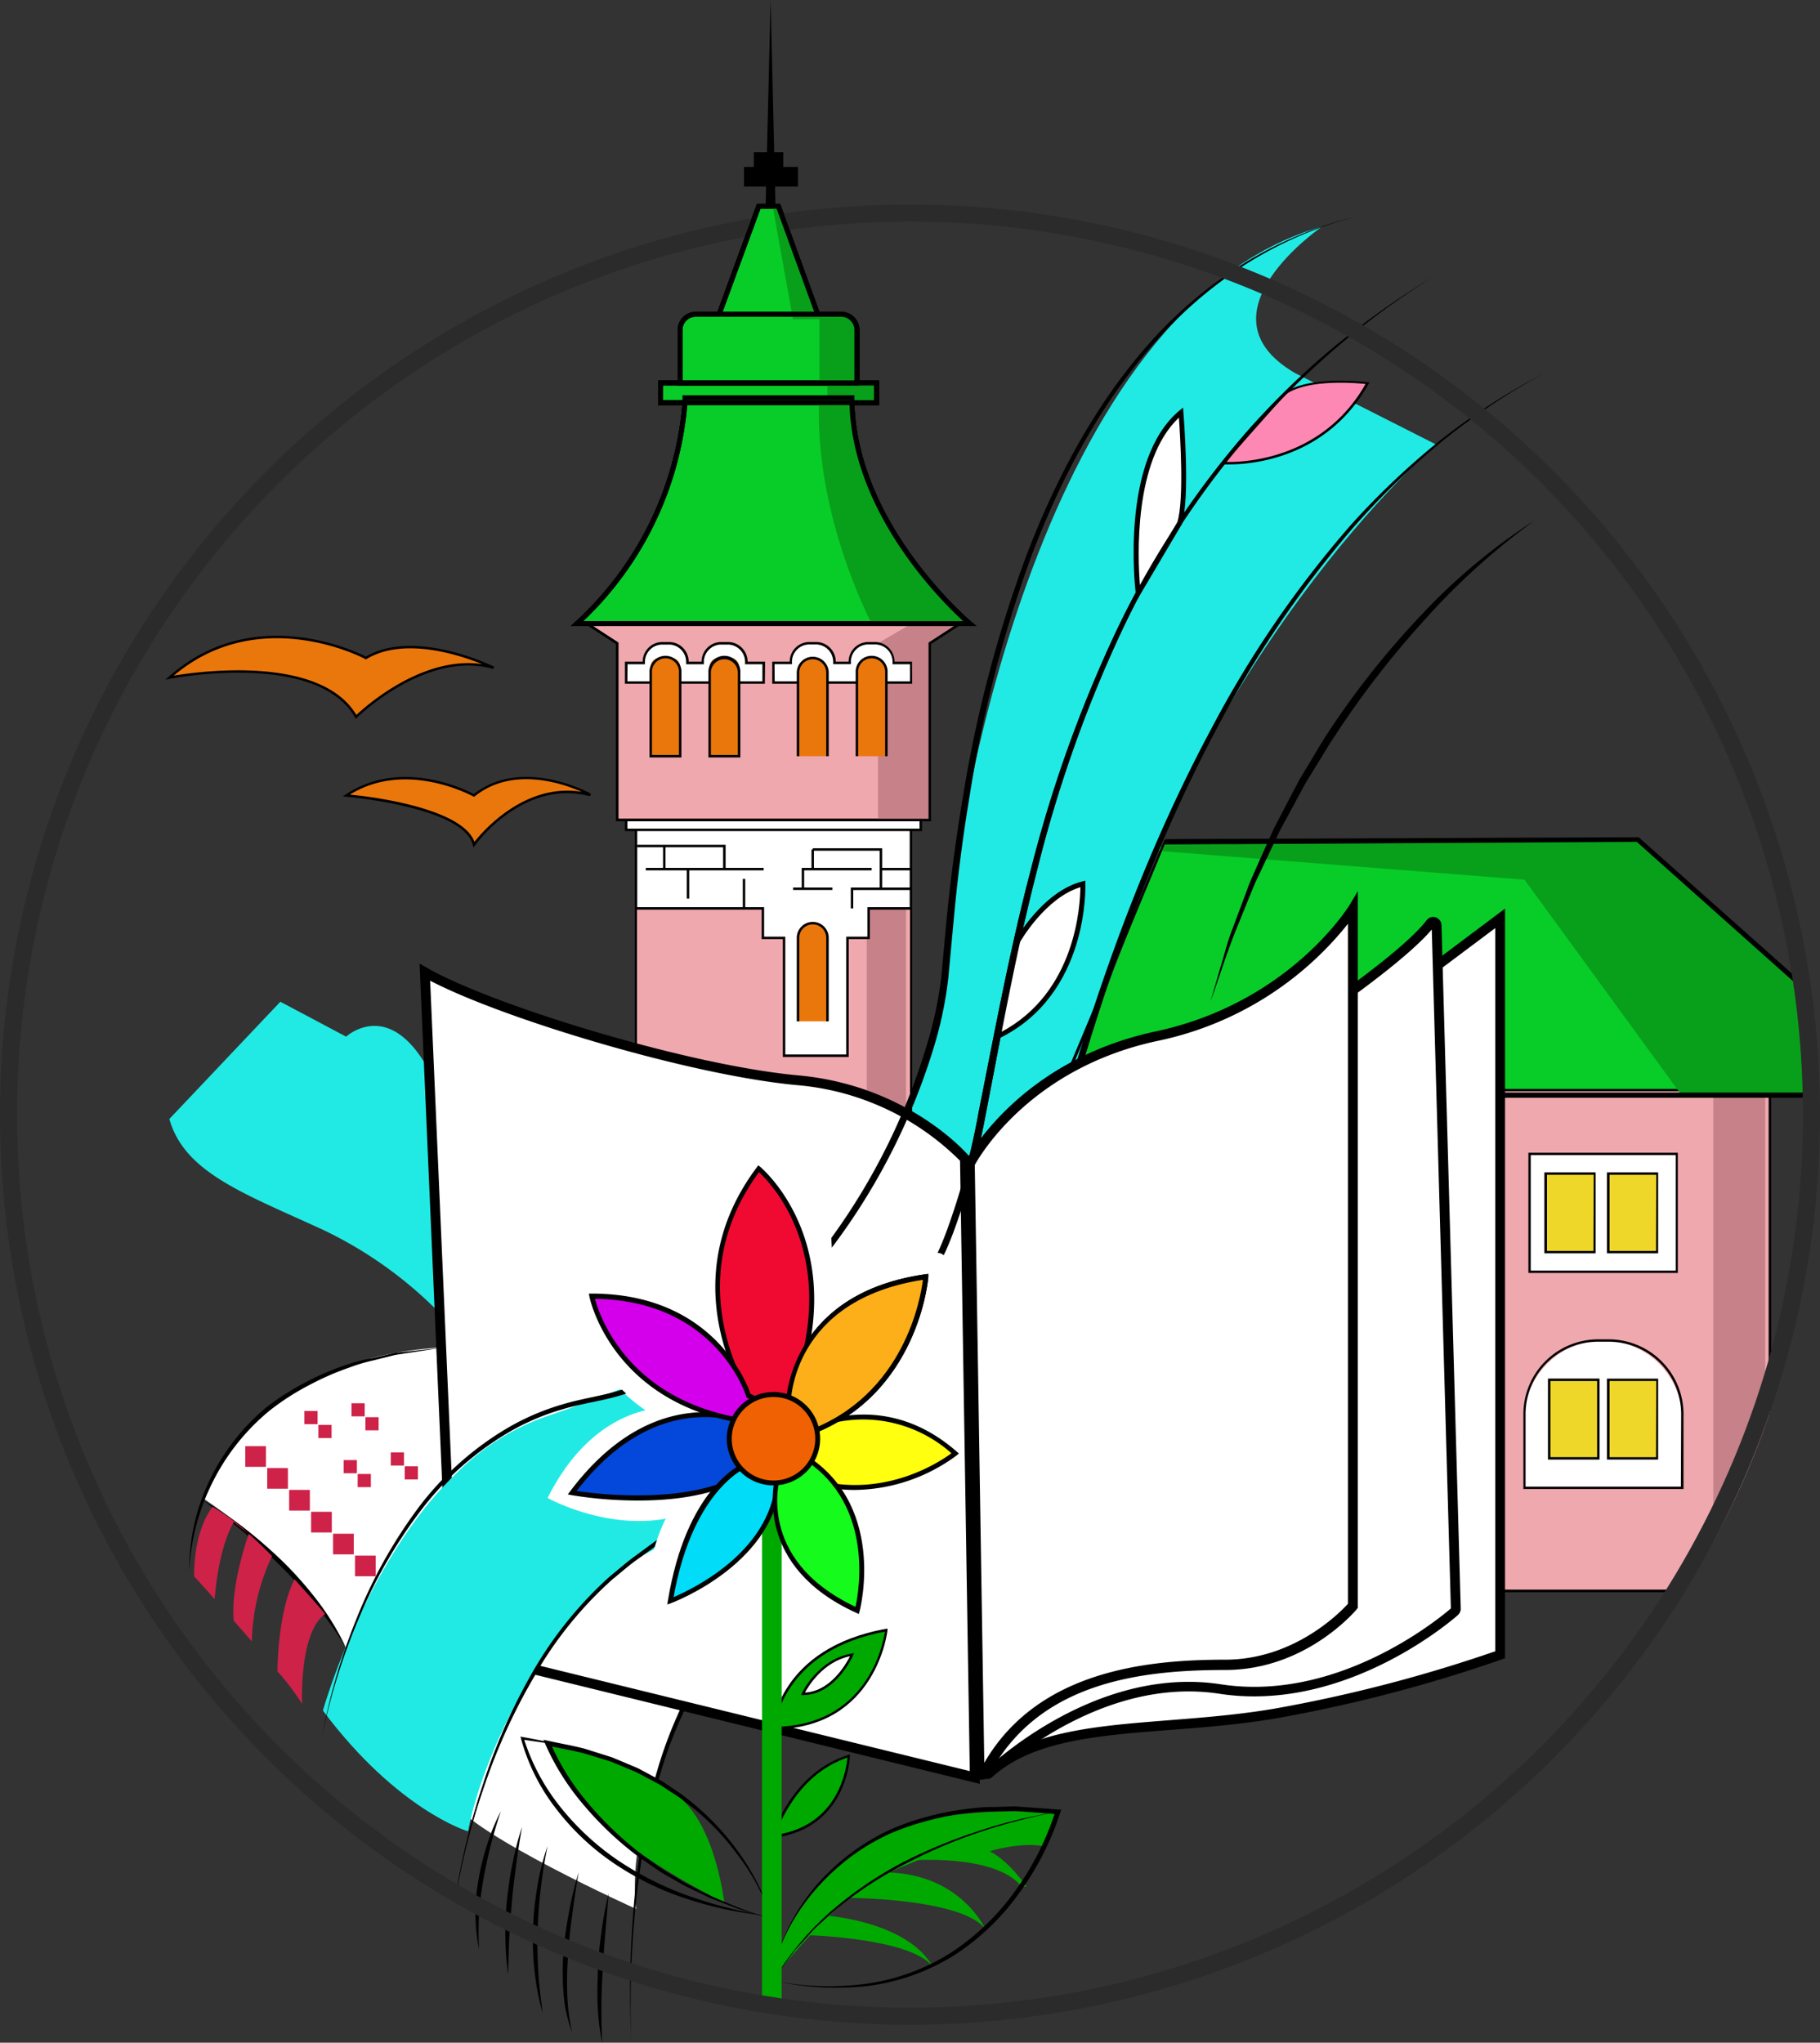 <?xml version="1.0" encoding="UTF-8"?>
<svg xmlns="http://www.w3.org/2000/svg" viewBox="0 0 320 359.12">
  <rect x="0" y="0" width="320" height="359.12" fill="#333333" stroke="none"/>
  <defs>
    <style>.cls-1{fill:#fff;}.cls-2{fill:#08cd28;}.cls-3{fill:#21eae4;}.cls-4{fill:#efa8ae;}.cls-5{fill:#c68189;}.cls-6{fill:#ea770c;}.cls-7{fill:#08a01a;}.cls-8{fill:#efd729;}.cls-9{fill:#666;}.cls-10{fill:#00a900;}.cls-11{fill:#fdaf19;}.cls-12{fill:#fd88b4;}.cls-13{fill:#ce2248;}.cls-14{fill:#f00a31;}.cls-15{fill:#020202;}.cls-16{fill:#0448db;}.cls-17{fill:#01dcf8;}.cls-18{fill:#ffff0f;}.cls-19{fill:#15fb1c;}.cls-20{fill:#d400ec;}.cls-21{fill:#f06103;}.cls-22{fill:none;stroke:#2b2b2b;stroke-miterlimit:10;stroke-width:3px;}</style>
  </defs>
  <g id="Слой_2" data-name="Слой 2">
    <g id="Шар_4" data-name="Шар 4">
      <path class="cls-1" d="M121.84,297.6s-12,21.16-10,38c0,0-28.64-12.92-32.35-19s16.81-32.87,16.81-32.87Z"></path>
      <path class="cls-1" d="M63,298s.81-15.52-27.19-34.52c0,0,9-29,51.16-26.57C129.71,239.43,63,298,63,298Z"></path>
      <polygon class="cls-2" points="204.76 147.52 189.24 187.36 265.44 191.85 313.2 192.3 270.76 152.52 204.76 147.52"></polygon>
      <path class="cls-3" d="M56.78,300.73s11.89-42.55,39.08-51.64,48.81-21.19,58.71-43.63S166,179.21,167,162.12,183.06,53.76,232.47,39.83c0,0-22.62,15.42-4.73,25.78l24.79,12.55S209.39,114.48,190.39,185s-68.33,80.88-81.65,91.24-24.06,32.67-26.46,45.69C82.28,321.93,69.93,318.31,56.78,300.73Z"></path>
      <path class="cls-3" d="M79.88,233.6a72.28,72.28,0,0,0-23.1-17.4c-14-6.43-24.38-10.09-27-19.48l19.51-20.61,11.57,6.14s7.54-7,14.56,5.94S79.88,233.6,79.88,233.6Z"></path>
      <polyline class="cls-4" points="103.19 109.63 108.51 113.09 108.51 144.16 163.48 144.16 163.48 113.09 168.8 109.63"></polyline>
      <polygon points="163.69 144.38 108.29 144.38 108.29 113.2 103.07 109.81 103.31 109.45 108.72 112.97 108.72 143.95 163.26 143.95 163.26 112.97 168.68 109.45 168.92 109.81 163.69 113.2 163.69 144.38"></polygon>
      <polygon class="cls-5" points="154.38 144.16 154.38 113.09 160.27 109.63 167.07 109.63 168.24 109.74 163.62 113.09 163.62 144.16 154.38 144.16"></polygon>
      <path class="cls-1" d="M131.2,116.54a3.28,3.28,0,0,0-3.07-3.45h-1.54a3.28,3.28,0,0,0-3.07,3.45h-2.68a3.28,3.28,0,0,0-3.07-3.45h-1.54a3.27,3.27,0,0,0-3.06,3.45H110.1V120h24.17v-3.45Z"></path>
      <path d="M134.48,120.21h-24.6v-3.89H113a3.47,3.47,0,0,1,3.27-3.45h1.54a3.47,3.47,0,0,1,3.28,3.45h2.26a3.47,3.47,0,0,1,3.28-3.45h1.54a3.47,3.47,0,0,1,3.28,3.45h3.07Zm-24.17-.43h23.74v-3H131v-.22a3.07,3.07,0,0,0-2.85-3.24h-1.54a3.07,3.07,0,0,0-2.85,3.24v.22h-3.12v-.22a3.07,3.07,0,0,0-2.85-3.24h-1.54a3.07,3.07,0,0,0-2.85,3.24v.22h-3.07Z"></path>
      <path class="cls-1" d="M157.1,116.54a3.28,3.28,0,0,0-3.07-3.45h-1.54a3.28,3.28,0,0,0-3.07,3.45h-2.68a3.28,3.28,0,0,0-3.07-3.45h-1.54a3.28,3.28,0,0,0-3.07,3.45H136V120h24.17v-3.45Z"></path>
      <path d="M160.38,120.21h-24.6v-3.89h3.07a3.47,3.47,0,0,1,3.28-3.45h1.54a3.47,3.47,0,0,1,3.28,3.45h2.26a3.47,3.47,0,0,1,3.28-3.45H154a3.47,3.47,0,0,1,3.28,3.45h3.07Zm-24.17-.43H160v-3h-3.07v-.22A3.07,3.07,0,0,0,154,113.3h-1.54a3.07,3.07,0,0,0-2.85,3.24v.22h-3.12v-.22a3.07,3.07,0,0,0-2.85-3.24h-1.54a3.07,3.07,0,0,0-2.85,3.24v.22h-3.07Z"></path>
      <path class="cls-6" d="M126.27,115.68h2.18a1.5,1.5,0,0,1,1.5,1.5v15.77a0,0,0,0,1,0,0h-5.18a0,0,0,0,1,0,0V117.18A1.5,1.5,0,0,1,126.27,115.68Z"></path>
      <path d="M130.17,133.16h-5.61V118.27a2.81,2.81,0,1,1,5.61,0Zm-5.18-.43h4.74V118.27a2.37,2.37,0,1,0-4.74,0Z"></path>
      <rect class="cls-4" x="111.82" y="145.89" width="48.34" height="53.52"></rect>
      <path d="M160.38,199.63H111.61V145.68h48.77ZM112,199.2H160V146.11H112Z"></path>
      <path class="cls-6" d="M140.31,132.94V118.27a2.59,2.59,0,0,1,2.59-2.59h0a2.59,2.59,0,0,1,2.59,2.59v14.67"></path>
      <path d="M145.71,132.94h-.44V118.27a2.37,2.37,0,1,0-4.74,0v14.67h-.44V118.27a2.81,2.81,0,0,1,5.62,0Z"></path>
      <polygon class="cls-5" points="152.4 193.37 152.4 158.84 159.3 158.84 159.3 205.46 152.4 193.37"></polygon>
      <polyline class="cls-1" points="160.16 145.89 160.16 159.7 152.73 159.7 152.73 164.88 149.01 164.88 149.01 185.6 137.85 185.6 137.85 164.88 134.13 164.88 134.13 159.7 111.82 159.7 111.82 145.89"></polyline>
      <polygon points="149.22 185.82 137.64 185.82 137.64 165.1 133.92 165.1 133.92 159.92 111.61 159.92 111.61 145.89 112.04 145.89 112.04 159.49 134.35 159.49 134.35 164.67 138.07 164.67 138.07 185.38 148.79 185.38 148.79 164.67 152.51 164.67 152.51 159.49 159.95 159.49 159.95 145.89 160.38 145.89 160.38 159.92 152.94 159.92 152.94 165.1 149.22 165.1 149.22 185.82"></polygon>
      <path class="cls-6" d="M150.67,132.94V118.27a2.59,2.59,0,0,1,2.59-2.59h0a2.59,2.59,0,0,1,2.59,2.59v14.67"></path>
      <path d="M156.06,132.94h-.43V118.27a2.38,2.38,0,1,0-4.75,0v14.67h-.43V118.27a2.81,2.81,0,1,1,5.61,0Z"></path>
      <path class="cls-6" d="M115.91,115.68h2.18a1.5,1.5,0,0,1,1.5,1.5v15.77a0,0,0,0,1,0,0h-5.18a0,0,0,0,1,0,0V117.18A1.5,1.5,0,0,1,115.91,115.68Z"></path>
      <path d="M119.81,133.16H114.2V118.27a2.81,2.81,0,1,1,5.61,0Zm-5.18-.43h4.75V118.27a2.38,2.38,0,1,0-4.75,0Z"></path>
      <path class="cls-6" d="M140.31,179.56V164.88a2.59,2.59,0,0,1,2.59-2.59h0a2.59,2.59,0,0,1,2.59,2.59v14.68"></path>
      <path d="M145.71,179.56h-.44V164.88a2.37,2.37,0,0,0-4.74,0v14.68h-.44V164.88a2.81,2.81,0,0,1,5.62,0Z"></path>
      <rect class="cls-1" x="110.1" y="144.16" width="51.8" height="1.73"></rect>
      <path d="M162.11,146.11H109.88V144h52.23Zm-51.8-.43h51.37v-1.3H110.31Z"></path>
      <line class="cls-1" x1="113.55" y1="152.8" x2="134.27" y2="152.8"></line>
      <rect x="113.55" y="152.58" width="20.72" height="0.43"></rect>
      <polyline class="cls-1" points="160.27 156.25 149.81 156.25 149.81 159.7"></polyline>
      <polygon points="150.02 159.7 149.59 159.7 149.59 156.03 160.27 156.03 160.27 156.47 150.02 156.47 150.02 159.7"></polygon>
      <line class="cls-1" x1="154.99" y1="152.8" x2="160.16" y2="152.8"></line>
      <rect x="154.99" y="152.58" width="5.18" height="0.43"></rect>
      <line class="cls-1" x1="120.96" y1="152.8" x2="120.96" y2="157.98"></line>
      <rect x="120.75" y="152.8" width="0.43" height="5.18"></rect>
      <line class="cls-1" x1="116.8" y1="148.73" x2="116.8" y2="152.8"></line>
      <rect x="116.58" y="148.73" width="0.43" height="4.06"></rect>
      <polygon points="127.58 152.8 127.14 152.8 127.14 148.95 112.03 148.95 112.03 148.52 127.58 148.52 127.58 152.8"></polygon>
      <polygon points="155.1 156.25 154.67 156.25 154.67 149.56 142.9 149.56 142.9 149.13 155.1 149.13 155.1 156.25"></polygon>
      <polygon points="141.39 156.25 140.96 156.25 140.96 152.58 153.26 152.58 153.26 153.01 141.39 153.01 141.39 156.25"></polygon>
      <rect x="130.6" y="154.52" width="0.43" height="5.18"></rect>
      <rect x="142.68" y="149.34" width="0.43" height="3.45"></rect>
      <line class="cls-1" x1="139.45" y1="156.25" x2="146.35" y2="156.25"></line>
      <rect x="139.45" y="156.03" width="6.91" height="0.43"></rect>
      <path class="cls-2" d="M170.52,109.63H101.46a58.64,58.64,0,0,0,19-38.84c0-.56,0-.87,0-.87h29.36c0,.3,0,.59,0,.87C150.34,92.82,170.52,109.63,170.52,109.63Z"></path>
      <path d="M170.52,110.07H100.35l.82-.76A58.52,58.52,0,0,0,120,70.76c0-.53,0-.83,0-.84v-.43h30.22v.43c0,.29,0,.57,0,.84.51,21.59,20.35,38.38,20.55,38.54l.92.77Zm-68-.87h66.83c-3.88-3.55-19.54-19.06-20-38.4,0-.14,0-.29,0-.44H120.87c0,.12,0,.28,0,.45A59.44,59.44,0,0,1,102.56,109.2Z"></path>
      <rect class="cls-2" x="116.14" y="67.33" width="37.98" height="3.45"></rect>
      <path d="M154.55,71.22H115.71V66.9h38.84Zm-38-.86h37.12V67.77H116.57Z"></path>
      <path class="cls-2" d="M150.67,58v9.34H119.59V58a2.74,2.74,0,0,1,2.75-2.74h25.58A2.74,2.74,0,0,1,150.67,58Z"></path>
      <path d="M151.1,67.77H119.16V58a3.17,3.17,0,0,1,3.18-3.17h25.58A3.17,3.17,0,0,1,151.1,58ZM120,66.9h30.22V58a2.32,2.32,0,0,0-2.32-2.31H122.34A2.32,2.32,0,0,0,120,58Z"></path>
      <polygon class="cls-2" points="143.76 55.25 126.45 55.25 133.4 36.26 136.86 36.26 143.76 55.25"></polygon>
      <path d="M144.38,55.68H125.83l7.27-19.85h4.06Zm-17.32-.86h16.09l-6.6-18.13h-2.84Z"></path>
      <line class="cls-2" x1="135.49" y1="36.26" x2="135.49"></line>
      <polygon points="134.62 36.26 135.49 0 136.35 36.26 134.62 36.26"></polygon>
      <rect x="130.81" y="29.35" width="9.5" height="3.45"></rect>
      <rect x="132.54" y="26.76" width="5.18" height="3.45"></rect>
      <path class="cls-7" d="M170.52,109.63H153.26S143.4,91.06,144,71h1.47v-3.5h-1.4V56.11h-4.64l-.16-.86L136,37.12v-.86h.87l6.9,19h4.16A2.74,2.74,0,0,1,150.67,58v9.34h3.45v3.46h-4.3C150.34,92.82,170.52,109.63,170.52,109.63Z"></path>
      <path d="M170.52,110.07H100.35l.82-.76A58.52,58.52,0,0,0,120,70.76c0-.53,0-.83,0-.84v-.43h30.22v.43c0,.29,0,.57,0,.84.51,21.59,20.35,38.38,20.55,38.54l.92.77Zm-68-.87h66.83c-3.88-3.55-19.54-19.06-20-38.4,0-.14,0-.29,0-.44H120.87c0,.12,0,.28,0,.45A59.44,59.44,0,0,1,102.56,109.2Z"></path>
      <path d="M154.55,71.22H115.71V66.9h38.84Zm-38-.86h37.12V67.77H116.57Z"></path>
      <path d="M151.1,67.77H119.16V58a3.17,3.17,0,0,1,3.18-3.17h25.58A3.17,3.17,0,0,1,151.1,58ZM120,66.9h30.22V58a2.32,2.32,0,0,0-2.32-2.31H122.34A2.32,2.32,0,0,0,120,58Z"></path>
      <path d="M144.38,55.68H125.83l7.27-19.85h4.06Zm-17.32-.86h16.09l-6.6-18.13h-2.84Z"></path>
      <polygon points="163.69 144.38 108.29 144.38 108.29 113.2 103.07 109.81 103.31 109.45 108.72 112.97 108.72 143.95 163.26 143.95 163.26 112.97 168.68 109.45 168.92 109.81 163.69 113.2 163.69 144.38"></polygon>
      <rect class="cls-8" x="272.39" y="206.32" width="8.63" height="13.81"></rect>
      <path d="M281.24,220.35h-9.07V206.1h9.07Zm-8.64-.43h8.21V206.54H272.6Z"></path>
      <path class="cls-4" d="M311.24,191.64v56.51l-.21.61q-.31.93-.66,1.86A145.13,145.13,0,0,1,301.24,271c-1.54,2.87-3.19,5.68-5,8.46a1.13,1.13,0,0,1-.12.21H250.81V191.64Z"></path>
      <path d="M250.6,191.44V279.9H296a4.2,4.2,0,0,0,.25-.41H251V191.85h60v56.91l.21-.61c.06-.2.13-.41.2-.62V191.44Z"></path>
      <path class="cls-7" d="M318.75,192.64h-23l-.16-.2-27.54-37.78-65.31-5.14,2-1,83-1,29,26c.05.24-.29.84-.26,1.08A147.68,147.68,0,0,1,318.75,192.64Z"></path>
      <path class="cls-5" d="M310.37,192.51v58.11A145.13,145.13,0,0,1,301.24,271V192.51Z"></path>
      <path d="M250.6,192.3v87.6H296a4.2,4.2,0,0,0,.25-.41H251V192.71h60v56l.21-.61c.06-.2.13-.41.2-.62V192.3Z"></path>
      <rect class="cls-1" x="268.94" y="202.87" width="25.9" height="20.72"></rect>
      <path d="M268.73,202.66v21.13H295V202.66Zm25.9,20.72H269.14V203.07h25.49Z"></path>
      <rect class="cls-8" x="282.75" y="206.32" width="8.63" height="13.81"></rect>
      <path d="M282.54,206.11v14.23h9V206.11Zm8.63,13.81H283V206.53h8.21Z"></path>
      <path class="cls-1" d="M281.88,235.67h0a13.87,13.87,0,0,1,13.87,13.87v12a0,0,0,0,1,0,0H268a0,0,0,0,1,0,0v-12A13.87,13.87,0,0,1,281.88,235.67Z"></path>
      <path d="M282.82,235.46H281a13.16,13.16,0,0,0-13.15,13.16v13.16H296V248.62A13.16,13.16,0,0,0,282.82,235.46Zm12.72,25.9H268.23V248.62A12.74,12.74,0,0,1,281,235.88h1.87a12.74,12.74,0,0,1,12.72,12.74Z"></path>
      <rect class="cls-8" x="282.75" y="242.58" width="8.63" height="13.81"></rect>
      <path d="M282.54,242.37V256.6h9V242.37Zm8.63,13.81H283v-13.4h8.21Z"></path>
      <rect class="cls-8" x="272.39" y="242.58" width="8.63" height="13.81"></rect>
      <path d="M281.24,256.6h-9.07V242.36h9.07Zm-8.64-.43h8.21V242.79H272.6Z"></path>
      <path class="cls-9" d="M289.18,289.77h0c1.52-2,3-4.09,4.43-6.2C292.22,285.67,290.72,287.74,289.18,289.77Z"></path>
      <path d="M79.88,335a123.29,123.29,0,0,1,5-21.08A104.59,104.59,0,0,1,93.61,294a68.58,68.58,0,0,1,13.58-16.9c1.41-1.14,2.77-2.36,4.22-3.43l4.39-3.19,8.81-6.31c11.68-8.39,23.19-17.41,31.63-29.1a80.78,80.78,0,0,0,10.25-18.84,125.35,125.35,0,0,0,5.58-20.8c2.83-14.15,5.45-28.39,9.13-42.39a232.25,232.25,0,0,1,14.48-40.87,154.3,154.3,0,0,1,23.56-36.32,137.85,137.85,0,0,1,15.58-15.08,155.51,155.51,0,0,1,17.71-12.47c-24.73,15.08-44.07,38.07-56.07,64.24a231.13,231.13,0,0,0-14.22,40.77c-3.6,14-6.13,28.19-8.9,42.38a126.85,126.85,0,0,1-5.75,21,81.55,81.55,0,0,1-10.48,19.06c-8.62,11.79-20.27,20.81-32,29.16l-8.84,6.27-4.4,3.16c-1.46,1.05-2.79,2.25-4.19,3.37a68,68,0,0,0-13.53,16.65,104.08,104.08,0,0,0-9,19.61A123.26,123.26,0,0,0,79.88,335Z"></path>
      <path d="M111,359.12a173.62,173.62,0,0,1,.25-21.64A141,141,0,0,1,114.34,316,76.18,76.18,0,0,1,122,295.77a41.19,41.19,0,0,1,6.59-8.67c2.64-2.57,5.55-4.67,8.24-7.06A180.32,180.32,0,0,0,165.6,248a134,134,0,0,0,11-18.51c3.24-6.41,4.59-13.51,6.44-20.5,7.2-27.94,16.36-55.6,30.06-81.11A186.2,186.2,0,0,1,237.6,92.19a135.84,135.84,0,0,1,15.74-14.88,116.15,116.15,0,0,1,18.19-11.7,115.84,115.84,0,0,0-18,12,136.61,136.61,0,0,0-15.47,15,186.57,186.57,0,0,0-24.22,35.66c-13.52,25.49-22.51,53.1-29.57,81l-2.75,10.48A58.77,58.77,0,0,1,177.66,230a134.74,134.74,0,0,1-11.18,18.61,181,181,0,0,1-29.08,32.1c-2.72,2.38-5.69,4.52-8.23,7a40.78,40.78,0,0,0-6.51,8.48,75.54,75.54,0,0,0-7.7,20,139.14,139.14,0,0,0-3.43,21.31A171.42,171.42,0,0,0,111,359.12Z"></path>
      <path class="cls-10" d="M141.94,340.21s17.8.46,21.9,5.36c0,0-2.91-7-18.4-8.81Z"></path>
      <path class="cls-10" d="M149.21,333.65s19.85.07,24,5.43c0,0-4.27-9.63-17.31-9.9Z"></path>
      <path class="cls-10" d="M159.78,327.09s15.09-1.32,19.82,4.56h.87s-3-4.47-6.49-6.2c0,0,5.57-1.71,9.69-.85l2.39-6.06S165.34,323.72,159.78,327.09Z"></path>
      <path class="cls-1" d="M169.66,203.73a46.22,46.22,0,0,0-29.35-13.81c-19-1.73-53.52-12.09-65.61-19l5.18,119.13,91.51,22.44-1.73-108.77"></path>
      <path d="M172.27,313.61,79.05,290.74,73.77,169.4l1.36.78c11.52,6.58,45.89,17.12,65.26,18.88,19.12,1.74,29.49,13.6,29.93,14.11l.2.23ZM80.72,289.37l89.79,22L168.8,204.07a46.06,46.06,0,0,0-28.57-13.29c-18.85-1.72-51.8-11.68-64.6-18.37Z"></path>
      <path class="cls-11" d="M138.58,246.89s0-19,24.17-22.44c0,0-1.42,20.41-20.56,27.47s-3.61-5-3.61-5"></path>
      <path d="M133.93,254.57c-1,0-1.39-.3-1.6-.66-.94-1.7,4-5.82,5.83-7.23.1-2.14,1.67-19.39,24.53-22.66l.53-.07,0,.53c0,.21-1.66,20.77-20.84,27.85C137.75,254,135.28,254.57,133.93,254.57ZM162.27,225c-23,3.55-23.25,21.18-23.25,21.93v.21l-.17.13c-3.44,2.68-6.13,5.6-5.76,6.26.06.11.84,1,8.95-2C159,245.27,161.87,228.21,162.27,225Z"></path>
      <path d="M269.8,91.51a121.69,121.69,0,0,0-19.21,17.34,160.7,160.7,0,0,0-15.84,20.45c-1.21,1.78-2.28,3.66-3.43,5.48l-1.69,2.76-1.55,2.84-3.07,5.7-2.77,5.86-1.39,2.92c-.46,1-.83,2-1.25,3l-2.43,6c-1.6,4-2.85,8.16-4.35,12.24l1.82-6.25c.65-2.06,1.14-4.19,1.93-6.21l2.28-6.1c.39-1,.73-2.05,1.16-3l1.32-3,2.68-5.95,3-5.76,1.53-2.88,1.68-2.79c1.14-1.85,2.2-3.76,3.41-5.56a149.09,149.09,0,0,1,16.2-20.41A103.86,103.86,0,0,1,269.8,91.51Z"></path>
      <path class="cls-1" d="M200.12,104.28s-2.83-23.13,7.52-31.77c0,0,1.22,14.84-.25,19.51Z"></path>
      <path d="M199.85,105.59l-.16-1.26c-.11-1-2.74-23.46,7.68-32.15l.64-.53.06.83c.05.61,1.21,15-.27,19.67Zm7.43-32.17c-8,7.54-7.24,24.64-6.85,29.5L207,91.8C208.21,88,207.51,76.64,207.28,73.42Z"></path>
      <path class="cls-1" d="M178.7,165.83s4.77-8.72,11.68-10.44c0,0,.94,19.2-15.07,26.86Z"></path>
      <path d="M174.71,183l3.61-17.4c.2-.36,5-8.9,12-10.65l.51-.13,0,.53c0,.19.77,19.57-15.31,27.27Zm4.4-17-3.2,15.49c13.31-6.95,14-22.42,14.05-25.52C183.86,157.83,179.51,165.27,179.11,166Z"></path>
      <path class="cls-12" d="M215,81.4s16.79,1.47,25.42-14.07c0,0-10.28-1.33-14.63,1.93Z"></path>
      <path d="M216.09,81.65a9,9,0,0,1-1.07,0l-.43,0,11.06-12.47c4.42-3.3,14.4-2,14.83-2l.31,0-.15.28C233.3,80.64,220,81.65,216.09,81.65Zm-.6-.44c2.68.07,16.89-.14,24.61-13.7-1.76-.19-10.34-.93-14.16,1.92Z"></path>
      <path class="cls-6" d="M29.81,119.13S55.71,114,62.62,126c0,0,12.08-12.09,24.17-8.64,0,0-13.81-6.9-22.45-1.72C64.34,115.68,45.35,105.32,29.81,119.13Z"></path>
      <path d="M62.57,126.39l-.14-.25c-6.75-11.81-32.32-6.85-32.58-6.8l-.78.16.6-.53c14.86-13.21,33.08-4.35,34.67-3.54,8.64-5.06,22.41,1.71,22.54,1.78l-.15.4c-11.83-3.38-23.84,8.46-24,8.58Zm-20.72-8.55c7.71,0,17,1.47,20.81,7.85,1.54-1.44,11.58-10.47,22.09-8.94-4.09-1.65-13.76-4.81-20.3-.89l-.1.07-.11-.06c-.19-.11-18.56-9.87-33.69,2.91A71.6,71.6,0,0,1,41.85,117.84Z"></path>
      <path class="cls-6" d="M60.89,139.85s20.72,1.72,22.44,8.63c0,0,8.42-11.78,20.27-8.76a0,0,0,0,0,0-.09c-2.18-1.12-12.62-5.93-20.31.22C83.33,139.85,71.25,132.94,60.89,139.85Z"></path>
      <path d="M83.24,149l-.11-.46c-1.67-6.68-22-8.45-22.26-8.47l-.61-.05.51-.34c9.78-6.52,21.2-.79,22.54-.08,7.81-6.12,18.38-1.21,20.43-.15a.26.26,0,0,1,.13.33.27.27,0,0,1-.33.16c-11.58-3-20,8.56-20,8.68Zm-21.71-9.3C65,140,81.22,142,83.42,148c1.45-1.84,8.87-10.46,18.88-8.79-3.53-1.55-12.24-4.49-18.83.79l-.12.09-.12-.07C83.11,140,71.54,133.51,61.53,139.69Zm42,.13Z"></path>
      <path d="M33.27,276.24a36.38,36.38,0,0,1,3.54-15.92,38.3,38.3,0,0,1,10.07-12.95,45.84,45.84,0,0,1,7-4.43,45.1,45.1,0,0,1,7.59-3.18,28.65,28.65,0,0,1,4-1l4-.93,8.15-.89L69.5,238.2l-4,1a29.14,29.14,0,0,0-3.9,1.16,49.61,49.61,0,0,0-7.43,3.25,43.8,43.8,0,0,0-6.79,4.4,38.49,38.49,0,0,0-10,12.57A39,39,0,0,0,33.27,276.24Z"></path>
      <path class="cls-3" d="M157.11,235.76c.23-.32.44-.65.67-1a1.3,1.3,0,0,1-.35-.11,1.35,1.35,0,0,1-.54-.49c-.22.31-.42.63-.64.94A92.79,92.79,0,0,1,144,248.74a11.38,11.38,0,0,1-2.06-1.85l.81-8.35-.36.79a1.39,1.39,0,0,1-1.81.78,1.78,1.78,0,0,1-2.26-2.11,69.92,69.92,0,0,0,2.55-10.94c0-.42,0-.85,0-1.27s0-.72,0-1.08c-.82.79-1.71,1.59-2.59,2.36l0,0a81.92,81.92,0,0,1-11.4,8.27c.52.14,1.08.26,1.61.36l.09,0a2.78,2.78,0,0,1,.55.14,2.86,2.86,0,0,1,.52.17c3.93,1.43,6,6.44,5,10.31-1.29,4.75-6,6.89-10.62,6a28.61,28.61,0,0,1-3.31-.84,22.92,22.92,0,0,1,3.18,7.44h0a2.23,2.23,0,0,1,.92,1l.14,0a21.43,21.43,0,0,1,2.31-2.26,1.79,1.79,0,0,1,2.45,0,1.77,1.77,0,0,1,0,2.45,15.36,15.36,0,0,0-1.15,1.13,26.34,26.34,0,0,0-4.7,6.51,142.34,142.34,0,0,0,26.69-17.17,9.07,9.07,0,0,1-5.68-1.36A95.1,95.1,0,0,0,157.11,235.76Zm-19.55,19a1,1,0,0,0,0,.17,1.58,1.58,0,0,1-.09.31,1.4,1.4,0,0,1-.64.82,1.32,1.32,0,0,1-.2.12.56.56,0,0,1-.23.07,1.33,1.33,0,0,1-.19,0h-.28a1.93,1.93,0,0,1-.69-.13,1.75,1.75,0,0,1,.69-3.32,1.58,1.58,0,0,1,1.64,1.45A1.14,1.14,0,0,1,137.56,254.8Z"></path>
      <path class="cls-3" d="M96.28,263.35C101.76,252.43,109,249,113.5,247.93a28.39,28.39,0,0,1-2.85-2.19c-.26-.23-.52-.45-.76-.68s-.61-.55-.9-.84c-2.26.93-4.56,1.83-6.92,2.67,0,0,0,0,0,0-2,.74-4.09,1.47-6.18,2.18a41.77,41.77,0,0,0-16.07,10.37,6.11,6.11,0,0,0-.47.43.24.24,0,0,0-.08.09s0,0,0,0c-13.26,13.52-20.27,33.78-22,39.28-.29.94-.43,1.44-.43,1.44a.07.07,0,0,1,0,0C70,318.3,82.28,321.93,82.28,321.93c1.16-6.32,4.3-14.83,8.76-23.1a9.33,9.33,0,0,1,.43-.83c4.64-8.46,10.65-16.59,17.28-21.76a37.09,37.09,0,0,1,4.42-2.85l1.81-1c.07-.26.14-.52.23-.76s.19-.6.29-.91c.24-.69.5-1.39.78-2.06s.5-1.12.77-1.67C106.3,268.94,96.28,263.35,96.28,263.35Z"></path>
      <path d="M109.35,244.3l-.23.08c-3.33,1.06-6.84,1.48-10.27,2.53a42.66,42.66,0,0,0-9.79,4.24,53.84,53.84,0,0,0-15.88,14.43,85.52,85.52,0,0,0-10.5,19,106.78,106.78,0,0,0-6.11,21A106.66,106.66,0,0,1,63,284.75,85.05,85.05,0,0,1,73.66,266a53.47,53.47,0,0,1,15.75-14.17,41.77,41.77,0,0,1,9.66-4.12c3.33-1,6.87-1.41,10.28-2.47l.75-.24Z"></path>
      <path d="M218.77,46.26A76,76,0,0,0,202.21,60.2c-9.66,10.85-16.54,23.88-21.71,37.37a223.38,223.38,0,0,0-11.09,41.91q-1.83,10.71-2.91,21.51l-1,10.78a66.45,66.45,0,0,1-2.12,10.5,112,112,0,0,1-17.2,35.35c0,.58.05,1.15.07,1.73a113,113,0,0,0,18.38-36.73,68.2,68.2,0,0,0,2.11-10.72l1-10.79q1-10.77,2.79-21.45A222.75,222.75,0,0,1,181.3,97.88c5.08-13.45,11.86-26.43,21.39-37.26a75.72,75.72,0,0,1,16.25-14.1A68.61,68.61,0,0,1,238.72,38,68.68,68.68,0,0,0,218.77,46.26Z"></path>
      <path d="M140.9,224.24a76.1,76.1,0,0,1-12.16,11.3l-.24.18.09,0a6.28,6.28,0,0,1,1.07.31A78,78,0,0,0,140.9,225.8Q140.92,225,140.9,224.24Z"></path>
      <path d="M115.5,270.74l-4.08,3c-1.46,1.07-2.82,2.29-4.23,3.43A68.58,68.58,0,0,0,93.61,294a104.59,104.59,0,0,0-8.74,19.83,123.29,123.29,0,0,0-5,21.08,123.26,123.26,0,0,1,5.29-21,104.08,104.08,0,0,1,9-19.61,68,68,0,0,1,13.53-16.65c1.4-1.12,2.73-2.32,4.19-3.37l3.22-2.32C115.22,271.59,115.35,271.16,115.5,270.74Z"></path>
      <path d="M234.82,60.81c-2.07,1.71-4.11,3.47-6.06,5.32h0c-3.33,3.1-6.49,6.38-9.49,9.77a153.36,153.36,0,0,0-23.57,36.31,232.62,232.62,0,0,0-14.49,40.88c-3.67,14-6.3,28.23-9.11,42.39a125.9,125.9,0,0,1-5.6,20.78c-.48,1.32-1,2.59-1.58,3.87a.91.91,0,0,0-.07.14,1.57,1.57,0,0,1,1.08.41c.09-.21.2-.42.3-.63.5-1.11.95-2.23,1.38-3.35a126.8,126.8,0,0,0,5.75-21c2.76-14.18,5.3-28.4,8.91-42.37a228.05,228.05,0,0,1,14.21-40.76,151.24,151.24,0,0,1,32.73-46.24,136.5,136.5,0,0,1,23.34-18A153.76,153.76,0,0,0,234.82,60.81Z"></path>
      <path d="M157.43,234.67a1.35,1.35,0,0,1-.54-.49c-.22.31-.42.63-.64.94A92.79,92.79,0,0,1,144,248.74c-2.07,1.95-4.23,3.82-6.43,5.61v0c0,.14,0,.27,0,.43a1,1,0,0,0,0,.17,1.58,1.58,0,0,1-.09.31,1.4,1.4,0,0,1-.64.82,1.32,1.32,0,0,1-.2.12.56.56,0,0,1-.23.07,1.33,1.33,0,0,1-.19,0h-.28a1.93,1.93,0,0,1-.69-.13c-2.19,1.74-4.43,3.43-6.69,5.11a24.13,24.13,0,0,0-2.4,2.85,197.75,197.75,0,0,0,18.71-14.87,95.1,95.1,0,0,0,12.26-13.55c.23-.32.44-.65.67-1A1.3,1.3,0,0,1,157.43,234.67Z"></path>
      <rect class="cls-13" x="62.42" y="273.48" width="3.63" height="3.64" transform="translate(339.55 211.11) rotate(90.01)"></rect>
      <rect class="cls-13" x="58.56" y="269.63" width="3.63" height="3.64" transform="translate(331.84 211.12) rotate(90.01)"></rect>
      <rect class="cls-13" x="54.7" y="265.78" width="3.63" height="3.64" transform="translate(324.13 211.13) rotate(90.01)"></rect>
      <rect class="cls-13" x="50.84" y="261.93" width="3.63" height="3.64" transform="translate(316.42 211.14) rotate(90.01)"></rect>
      <rect class="cls-13" x="46.98" y="258.08" width="3.63" height="3.64" transform="translate(308.71 211.16) rotate(90.01)"></rect>
      <rect class="cls-13" x="43.12" y="254.23" width="3.63" height="3.64" transform="translate(301 211.17) rotate(90.01)"></rect>
      <rect class="cls-13" x="55.99" y="250.5" width="2.31" height="2.32" transform="translate(308.81 194.56) rotate(90.01)"></rect>
      <rect class="cls-13" x="53.53" y="248.05" width="2.31" height="2.32" transform="translate(303.9 194.57) rotate(90.01)"></rect>
      <rect class="cls-13" x="62.89" y="259.13" width="2.31" height="2.32" transform="translate(324.35 196.29) rotate(90.01)"></rect>
      <rect class="cls-13" x="60.44" y="256.68" width="2.31" height="2.32" transform="translate(319.44 196.3) rotate(90.01)"></rect>
      <rect class="cls-13" x="64.26" y="249.14" width="2.31" height="2.32" transform="translate(315.72 184.93) rotate(90.01)"></rect>
      <rect class="cls-13" x="61.8" y="246.69" width="2.31" height="2.32" transform="translate(310.82 184.94) rotate(90.01)"></rect>
      <rect class="cls-13" x="71.16" y="257.77" width="2.31" height="2.32" transform="translate(331.26 186.66) rotate(90.01)"></rect>
      <rect class="cls-13" x="68.71" y="255.32" width="2.31" height="2.32" transform="translate(326.36 186.67) rotate(90.01)"></rect>
      <path d="M35.67,263.75a64.68,64.68,0,0,1,7.54,5.09,83,83,0,0,1,6.84,6,65.33,65.33,0,0,1,6,6.89,45.09,45.09,0,0,1,4.69,7.8,72.82,72.82,0,0,0-5.21-7.4,81.5,81.5,0,0,0-6.06-6.68c-2.12-2.14-4.36-4.15-6.66-6.11S38.12,265.54,35.67,263.75Z"></path>
      <path class="cls-13" d="M41.1,267.59c-2.26,4-3.07,10-3.36,13.54-2.13-2.4-3.61-4-3.61-4,0-8.64,3.26-12.21,3.26-12.21a30.74,30.74,0,0,1,6.3,4.7Z"></path>
      <path class="cls-13" d="M43.75,269.63c1.36,1.23,2.76,2.57,4.09,3.94a36.79,36.79,0,0,0-3.56,15c-1.07-1.23-2.14-2.46-3.18-3.63C40.48,278.64,43.75,269.63,43.75,269.63Z"></path>
      <path class="cls-13" d="M53.12,299.55a43.13,43.13,0,0,0-4.33-5.71c0-2.26.34-11.07,3-16.18,3.12,3.4,5.38,6.09,5.38,6.09C52.53,287,53.12,299.55,53.12,299.55Z"></path>
      <path d="M88.07,318.41a81.15,81.15,0,0,0-3.08,12,59.81,59.81,0,0,0-.76,6.12,55.54,55.54,0,0,0,0,6.19,32.44,32.44,0,0,1-.06-12.46,42.23,42.23,0,0,1,1.52-6.08A35,35,0,0,1,88.07,318.41Z"></path>
      <path d="M91.79,321.18c-.38,2.15-.73,4.3-1,6.45s-.59,4.31-.76,6.48-.39,4.32-.49,6.49-.14,4.35-.2,6.53A55.81,55.81,0,0,1,89.14,334c.25-2.18.53-4.35,1-6.5A49.31,49.31,0,0,1,91.79,321.18Z"></path>
      <path d="M96.28,324.55c-.51,2.43-.89,4.86-1.18,7.31a72.24,72.24,0,0,0-.54,7.35,67.15,67.15,0,0,0,.09,7.37c.11,2.46.46,4.9.77,7.36A44.15,44.15,0,0,1,94,346.63a51.46,51.46,0,0,1-.29-7.45,56,56,0,0,1,.75-7.42A41.41,41.41,0,0,1,96.28,324.55Z"></path>
      <path d="M101.74,329.18c-.4,2.35-.76,4.69-1.07,7s-.62,4.7-.74,7.06a59.8,59.8,0,0,0-.2,7.08,35.57,35.57,0,0,0,.87,7,24.57,24.57,0,0,1-1.53-7,46.51,46.51,0,0,1,0-7.18,67.63,67.63,0,0,1,1-7.1A57.18,57.18,0,0,1,101.74,329.18Z"></path>
      <path d="M107,332.84c-.32,4.4-.77,8.76-1,13.13a106.82,106.82,0,0,0-.11,13.15,38.31,38.31,0,0,1-.81-6.57c-.11-2.21,0-4.42.06-6.62s.35-4.4.65-6.59S106.5,335,107,332.84Z"></path>
      <path class="cls-10" d="M127.36,334.55s-1.54-13.69-8.11-18.73-11.43-6.39-11.43-6.39l-11.54-3s5,10,11.16,15.47C114.41,328,127.36,334.55,127.36,334.55Z"></path>
      <path class="cls-10" d="M135.71,348.17s10.34-13.79,19.12-18.25,31.23-11.38,31.23-11.38-18.57-1-27.54,2.64C148.08,325.45,137.14,336.36,135.71,348.17Z"></path>
      <path d="M136.58,344A35.39,35.39,0,0,1,144,330.91a39.07,39.07,0,0,1,12.15-9.08,43.61,43.61,0,0,1,7.2-2.53,47.6,47.6,0,0,1,7.5-1.38,27,27,0,0,1,3.81-.24l3.81-.11,7.61.55.51,0-.16.5a50.16,50.16,0,0,1-7.25,14.22,42.34,42.34,0,0,1-11.56,11,37.91,37.91,0,0,1-15,5.3,49.76,49.76,0,0,1-15.83-.76,50,50,0,0,0,15.77.34,37.42,37.42,0,0,0,14.67-5.45,42.69,42.69,0,0,0,11.28-10.86,50.16,50.16,0,0,0,7.07-14l.36.54-7.52-.58-3.76.09a27.7,27.7,0,0,0-3.76.21,46.46,46.46,0,0,0-7.4,1.32,47.61,47.61,0,0,0-7.11,2.41,38.73,38.73,0,0,0-12.11,8.77A35.09,35.09,0,0,0,136.58,344Z"></path>
      <path d="M186.06,318.54a73.2,73.2,0,0,0-7.16,1.59c-2.37.6-4.72,1.31-7,2.09a89.91,89.91,0,0,0-13.44,5.83,67.77,67.77,0,0,0-12.12,8.17l-2.7,2.47c-.9.83-1.66,1.79-2.5,2.68l-1.24,1.35c-.4.46-.74,1-1.11,1.46l-2.18,2.95A51.77,51.77,0,0,1,146.12,336a67.81,67.81,0,0,1,12.11-8.33A90,90,0,0,1,171.78,322,82.45,82.45,0,0,1,186.06,318.54Z"></path>
      <path d="M135.71,337.4a39.38,39.38,0,0,0-6.19-11.55,44.52,44.52,0,0,0-9.25-9.24c-.84-.7-1.81-1.22-2.7-1.84l-1.37-.91c-.47-.27-1-.51-1.44-.78l-2.89-1.53-3-1.25-1.51-.62-1.57-.49-3.13-.95c-2.12-.55-4.28-.89-6.41-1.36l.47-.57a42.85,42.85,0,0,0,6.76,10.8,61.21,61.21,0,0,0,9.28,8.85c1.76,1.23,3.45,2.56,5.32,3.61.93.55,1.83,1.13,2.77,1.65l2.88,1.45,1.44.73,1.48.63,3,1.26C131.59,336.05,133.62,336.7,135.71,337.4Zm0,0c-2-.65-4.13-1.2-6.19-1.91l-3-1.17-1.51-.58-1.47-.69-2.92-1.41c-1-.5-1.88-1.07-2.83-1.6-1.91-1-3.64-2.34-5.44-3.55a57.77,57.77,0,0,1-9.48-8.88,43.45,43.45,0,0,1-7-11l-.31-.75.78.17c2.16.48,4.35.85,6.49,1.41l3.17,1,1.59.5,1.53.64,3.07,1.29,2.92,1.57c.49.27,1,.52,1.46.8l1.38.93c.9.64,1.87,1.2,2.71,1.92a44.61,44.61,0,0,1,9.19,9.52A39.45,39.45,0,0,1,135.71,337.4Z"></path>
      <path d="M100.6,307.29c.17,0,.05-.08,0-.09l-.28-.06-.56-.12-1.14-.19-2.27-.35-4.54-.66.26-.27a37.16,37.16,0,0,0,6.47,12.14,46.23,46.23,0,0,0,10.12,9.37A55.74,55.74,0,0,0,121,333.28a76.91,76.91,0,0,0,13.48,3.48,65.44,65.44,0,0,1-13.67-2.92,51,51,0,0,1-12.63-6.1,43.51,43.51,0,0,1-10.27-9.58,35.07,35.07,0,0,1-6.31-12.52l-.09-.34.35.07c1.51.26,3,.57,4.52.87l2.25.47,1.12.25.56.15.27.08a.52.52,0,0,1,.13.06C100.75,307.3,100.62,307.29,100.6,307.29Z"></path>
      <path class="cls-10" d="M136,322.89s3.12-11,13.22-14.15C149.21,308.74,148.94,321.2,136,322.89Z"></path>
      <path d="M135.7,323.15l.09-.32c0-.11,3.26-11.16,13.35-14.3l.29-.09v.3c0,.13-.42,12.67-13.4,14.37ZM149,309c-8.68,2.88-12.06,11.79-12.67,13.59C147.47,321,148.82,310.93,149,309Z"></path>
      <path class="cls-10" d="M136,303.82c18.13-.06,19.86-17.22,19.86-17.22C136.86,290.06,136,303.82,136,303.82Zm5.18-6s2.7-5.88,8.64-6.91C149.81,290.92,146.85,297.81,141.17,297.83Z"></path>
      <path d="M135.76,304l0-.23c0-.14,1.09-14,20-17.41l.28-.05,0,.28c0,.18-1.95,17.36-20.07,17.41Zm19.83-17.16c-17,3.21-19.13,14.93-19.36,16.73C152.45,303.41,155.26,289.09,155.59,286.87ZM140.84,298l.14-.3c0-.06,2.81-6,8.79-7l.39-.07L150,291c0,.07-3.07,7-8.83,7Zm8.59-6.83c-4.7,1-7.26,5.2-7.9,6.39C146,297.34,148.73,292.6,149.43,291.21Z"></path>
      <rect class="cls-10" x="133.98" y="265.37" width="3.45" height="86.74"></rect>
      <path class="cls-14" d="M132.13,246.2s-14.26-20,1.27-40.74c0,0,16.51,13.35,5.67,40.34S132.13,246.2,132.13,246.2Z"></path>
      <path class="cls-15" d="M132.43,258.33a1,1,0,0,1-.25,0c-1.94-.52-1-8.43-.5-12-1.25-1.88-13.47-21.3,1.38-41.1l.27-.36.35.28c.16.14,16.62,13.86,5.79,40.84C135.25,256.47,133.49,258.33,132.43,258.33Zm1-52.24c-14.71,20.09-1.13,39.66-1,39.86l.1.14,0,.17c-.84,5.76-.91,11-.15,11.21.14,0,1.5,0,6.27-11.83C148.38,221.45,135.74,208.21,133.47,206.09Z"></path>
      <path class="cls-16" d="M132.64,250.5s-16.5-8.79-32,11.93c0,0,23.76,4.27,33.46-5.64s-2-6.06-2-6.06"></path>
      <path class="cls-15" d="M112.19,263.8a72.73,72.73,0,0,1-11.67-.94l-.69-.13.42-.56c15-19.94,31.07-12.79,32.49-12.1,1.58-.43,4.55-1,5.38.33.75,1.2-.44,3.32-3.75,6.7C129,262.54,119.71,263.8,112.19,263.8Zm-10.81-1.68c4,.59,23.87,3.05,32.38-5.63,3.94-4,3.85-5.28,3.63-5.64-.51-.81-3.36-.32-5.22.29l-.15-.46C129.4,249.55,115,244.45,101.38,262.12Z"></path>
      <path class="cls-17" d="M131.68,257.25s-10.36,3.45-13.81,24.17c0,0,19-6.9,19-22.44s-5.18-1.73-5.18-1.73"></path>
      <path class="cls-15" d="M117.32,282.08l.12-.73c3.23-19.41,12.39-23.83,13.9-24.43.63-1.65,2.48-6.05,4.17-5.74.83.15,1.78,1.17,1.78,7.8,0,15.66-19.08,22.78-19.28,22.85Zm18-30c-.72,0-2.26,2.79-3.23,5.37l-.07.2-.2.06c-.09,0-9.9,3.57-13.39,23.07,3.41-1.44,18-8.39,18-21.75,0-6.57-1-6.93-1.07-7Z"></path>
      <path class="cls-18" d="M140.31,252.07s13.81-8.63,27.62,3.46c0,0-10.35,8.63-24.17,5.17S140.31,252.07,140.31,252.07Z"></path>
      <path class="cls-15" d="M150.29,261.94a27.13,27.13,0,0,1-6.63-.82c-4.83-1.2-7.28-2.74-7.5-4.68-.28-2.55,3.61-4.58,3.94-4.75.6-.36,14.46-8.44,28.12,3.51l.38.33-.39.33A30.65,30.65,0,0,1,150.29,261.94Zm1.55-12.39a23.44,23.44,0,0,0-11.3,2.89l0,0c-1,.51-3.66,2.22-3.48,3.89.12,1,1.4,2.57,6.85,3.94,11.91,3,21.34-3.28,23.38-4.78A23.45,23.45,0,0,0,151.84,249.55Z"></path>
      <path class="cls-19" d="M136.86,259s-5.18,15.54,13.81,24.17c0,0,5.18-19-10.36-27.62S136.86,259,136.86,259Z"></path>
      <path class="cls-15" d="M151,283.75l-.46-.21c-17.77-8.08-14.69-22.33-14.12-24.44-2.06-2.08-5.15-5.53-4.24-6.73.52-.69,1.89-.83,8.39,2.78,15.65,8.69,10.62,27.92,10.57,28.11Zm-17.88-30.91c-.18,0-.24,0-.26,0-.24.51,1.79,3.22,4.35,5.78l.19.19-.08.26c-.21.61-4.74,15,13.1,23.42.66-3,3.39-19.05-10.27-26.64C135.27,253.22,133.62,252.84,133.07,252.84Z"></path>
      <path class="cls-11" d="M138.58,246.89s0-19,24.17-22.44c0,0-1.42,20.41-20.56,27.47s-3.61-5-3.61-5"></path>
      <path d="M133.93,254.57c-1,0-1.39-.3-1.6-.66-.94-1.7,4-5.82,5.83-7.23.1-2.14,1.67-19.39,24.53-22.66l.53-.07,0,.53c0,.21-1.66,20.77-20.84,27.85C137.75,254,135.28,254.57,133.93,254.57ZM162.27,225c-23,3.55-23.25,21.18-23.25,21.93v.21l-.17.13c-3.44,2.68-6.13,5.6-5.76,6.26.06.11.84,1,8.95-2C159,245.27,161.87,228.21,162.27,225Z"></path>
      <path class="cls-20" d="M131.62,245.42s-5.12-17.52-27.57-17.52c0,0,3.33,17.31,25,21.6s2.59-4.08,2.59-4.08"></path>
      <path class="cls-15" d="M137.7,251.16a51.64,51.64,0,0,1-8.76-1.23c-21.68-4.31-25.28-21.77-25.31-22l-.1-.51h.52c21.22,0,27.26,15.69,27.92,17.64,3.84,1.69,8.22,4,7.8,5.3C139.64,250.8,139.3,251.16,137.7,251.16Zm-33.1-22.82c.78,2.88,5.51,17,24.51,20.74,8.64,1.71,9.72,1.16,9.85,1-.13-.61-4-2.74-7.51-4.29l-.18-.08-.06-.2C131.16,245.37,126,228.62,104.6,228.34Z"></path>
      <circle class="cls-21" cx="135.99" cy="252.94" r="7.77"></circle>
      <path class="cls-15" d="M136,261.14a8.21,8.21,0,1,1,8.2-8.2A8.21,8.21,0,0,1,136,261.14Zm0-15.54a7.34,7.34,0,1,0,7.34,7.34A7.34,7.34,0,0,0,136,245.6Z"></path>
      <rect class="cls-8" x="271.75" y="206.32" width="8.63" height="13.81"></rect>
      <path d="M271.54,206.11v14.23h9V206.11Zm8.63,13.81H272V206.53h8.21Z"></path>
      <path d="M318.78,192.51a2.89,2.89,0,0,0,0-.43H262l-2.07.22-3.82.41-5.08.56h-.2l-.21,0-67.46,7.32,21.62-52.12,83-.47L316.5,173.6a6.35,6.35,0,0,0-.14-.71c0-.24-.08-.46-.13-.7l-28-24.9-.14-.1-83.32.33-22.69,54.12,68.53-7.46.21,0,.2,0,11-1.19H318.8A3,3,0,0,0,318.78,192.51Z"></path>
      <path class="cls-1" d="M249.94,171.79l13.82-10.36V290.92a254.16,254.16,0,0,1-39.71,10.36c-20.23,3.37-39.64,1-50.19,10.51a.36.36,0,0,1-.61-.31l14.54-110.34S237.86,182.15,249.94,171.79Z"></path>
      <path d="M173.61,312.75a1.21,1.21,0,0,1-.58-.14,1.22,1.22,0,0,1-.64-1.25L187,200.52l.48-.19c.5-.19,50.07-19.05,61.9-29.2l.05,0,15.19-11.4V291.52l-.57.21a257.63,257.63,0,0,1-39.86,10.4c-6.33,1.06-12.5,1.54-18.47,2-13,1-24.23,1.92-31.28,8.29A1.25,1.25,0,0,1,173.61,312.75Zm15-111L174.27,310.31c7.49-6,18.57-6.88,31.31-7.89,5.93-.47,12.07-.95,18.32-2a256.21,256.21,0,0,0,39-10.12V163.16l-12.41,9.3C238.88,182.38,194.05,199.67,188.58,201.76Z"></path>
      <path class="cls-1" d="M230.13,179.53c1-.64,16.88-11.34,21.36-17.17a.61.61,0,0,1,1.1.37L256,282.86a.63.63,0,0,1-.21.48c-2.16,1.88-20.17,16.86-41.22,13.62-19.32-3-36.07,10.68-40.37,14.55a.63.63,0,0,1-1-.48l1.69-106.9a.63.63,0,0,1,.38-.56l54.83-24Z"></path>
      <path d="M173.76,312.53a1.47,1.47,0,0,1-.61-.14,1.5,1.5,0,0,1-.88-1.38L174,204.12a1.48,1.48,0,0,1,.89-1.34l54.81-24c.93-.62,16.77-11.28,21.13-17a1.45,1.45,0,0,1,1.62-.5,1.49,1.49,0,0,1,1,1.38l3.38,120.12a1.49,1.49,0,0,1-.5,1.16c-2,1.77-20.48,17.12-41.92,13.83-18.79-2.88-35.11,10.23-39.66,14.33A1.5,1.5,0,0,1,173.76,312.53Zm1.93-108.23L174,310.5c5.2-4.58,21.64-17.32,40.67-14.39,20.4,3.13,38.06-11.3,40.43-13.34l-3.36-119.36c-5,5.92-19.45,15.71-21.13,16.84l-.24.12Z"></path>
      <path class="cls-1" d="M170.52,204.59s8.64-17.26,32.81-22.44,34.53-22.45,34.53-22.45V282.29s-8.63,10.36-22.45,10.36c-13.41,0-33.33,1.62-42.38,19.1a.43.43,0,0,1-.81-.17Z"></path>
      <path d="M172.64,312.86a1.55,1.55,0,0,1-.29,0,1.27,1.27,0,0,1-1-1.23l-1.7-107.19.09-.19c.09-.18,9.1-17.7,33.4-22.91,23.49-5,33.87-21.87,34-22l1.6-2.66v126l-.2.24c-.36.43-9.05,10.67-23.11,10.67-14.88,0-33.06,2.12-41.61,18.64A1.31,1.31,0,0,1,172.64,312.86ZM171.39,204.8l1.67,105.11c9.4-16.21,28.58-18.13,42.35-18.13,12.13,0,20.23-8.33,21.59-9.82V162.41A57.82,57.82,0,0,1,203.51,183C181.36,187.74,172.39,203,171.39,204.8Z"></path>
      <circle class="cls-22" cx="160" cy="195.96" r="158.5"></circle>
      <path class="cls-2" d="M170.52,109.63H101.46a58.64,58.64,0,0,0,19-38.84c0-.56,0-.87,0-.87h29.36c0,.3,0,.59,0,.87C150.34,92.82,170.52,109.63,170.52,109.63Z"></path>
      <path d="M170.52,110.07H100.35l.82-.76A58.52,58.52,0,0,0,120,70.76c0-.53,0-.83,0-.84v-.43h30.22v.43c0,.29,0,.57,0,.84.51,21.59,20.35,38.38,20.55,38.54l.92.77Zm-68-.87h66.83c-3.88-3.55-19.54-19.06-20-38.4,0-.14,0-.29,0-.44H120.87c0,.12,0,.28,0,.45A59.44,59.44,0,0,1,102.56,109.2Z"></path>
      <rect class="cls-2" x="116.14" y="67.33" width="37.98" height="3.45"></rect>
      <path d="M154.55,71.22H115.71V66.9h38.84Zm-38-.86h37.12V67.77H116.57Z"></path>
      <path class="cls-2" d="M150.67,58v9.34H119.59V58a2.74,2.74,0,0,1,2.75-2.74h25.58A2.74,2.74,0,0,1,150.67,58Z"></path>
      <path d="M151.1,67.77H119.16V58a3.17,3.17,0,0,1,3.18-3.17h25.58A3.17,3.17,0,0,1,151.1,58ZM120,66.9h30.22V58a2.32,2.32,0,0,0-2.32-2.31H122.34A2.32,2.32,0,0,0,120,58Z"></path>
      <polygon class="cls-2" points="143.76 55.25 126.45 55.25 133.4 36.26 136.86 36.26 143.76 55.25"></polygon>
      <path d="M144.38,55.68H125.83l7.27-19.85h4.06Zm-17.32-.86h16.09l-6.6-18.13h-2.84Z"></path>
      <path class="cls-7" d="M170.52,109.63H153.26S143.4,91.06,144,71h1.47v-3.5h-1.4V56.11h-4.64l-.16-.86L136,37.12v-.86h.87l6.9,19h4.16A2.74,2.74,0,0,1,150.67,58v9.34h3.45v3.46h-4.3C150.34,92.82,170.52,109.63,170.52,109.63Z"></path>
      <path d="M170.52,110.07H100.35l.82-.76A58.52,58.52,0,0,0,120,70.76c0-.53,0-.83,0-.84v-.43h30.22v.43c0,.29,0,.57,0,.84.51,21.59,20.35,38.38,20.55,38.54l.92.77Zm-68-.87h66.83c-3.88-3.55-19.54-19.06-20-38.4,0-.14,0-.29,0-.44H120.87c0,.12,0,.28,0,.45A59.44,59.44,0,0,1,102.56,109.2Z"></path>
      <path d="M154.55,71.22H115.71V66.9h38.84Zm-38-.86h37.12V67.77H116.57Z"></path>
      <path d="M151.1,67.77H119.16V58a3.17,3.17,0,0,1,3.18-3.17h25.58A3.17,3.17,0,0,1,151.1,58ZM120,66.9h30.22V58a2.32,2.32,0,0,0-2.32-2.31H122.34A2.32,2.32,0,0,0,120,58Z"></path>
      <path d="M144.38,55.68H125.83l7.27-19.85h4.06Zm-17.32-.86h16.09l-6.6-18.13h-2.84Z"></path>
    </g>
  </g>
</svg>
